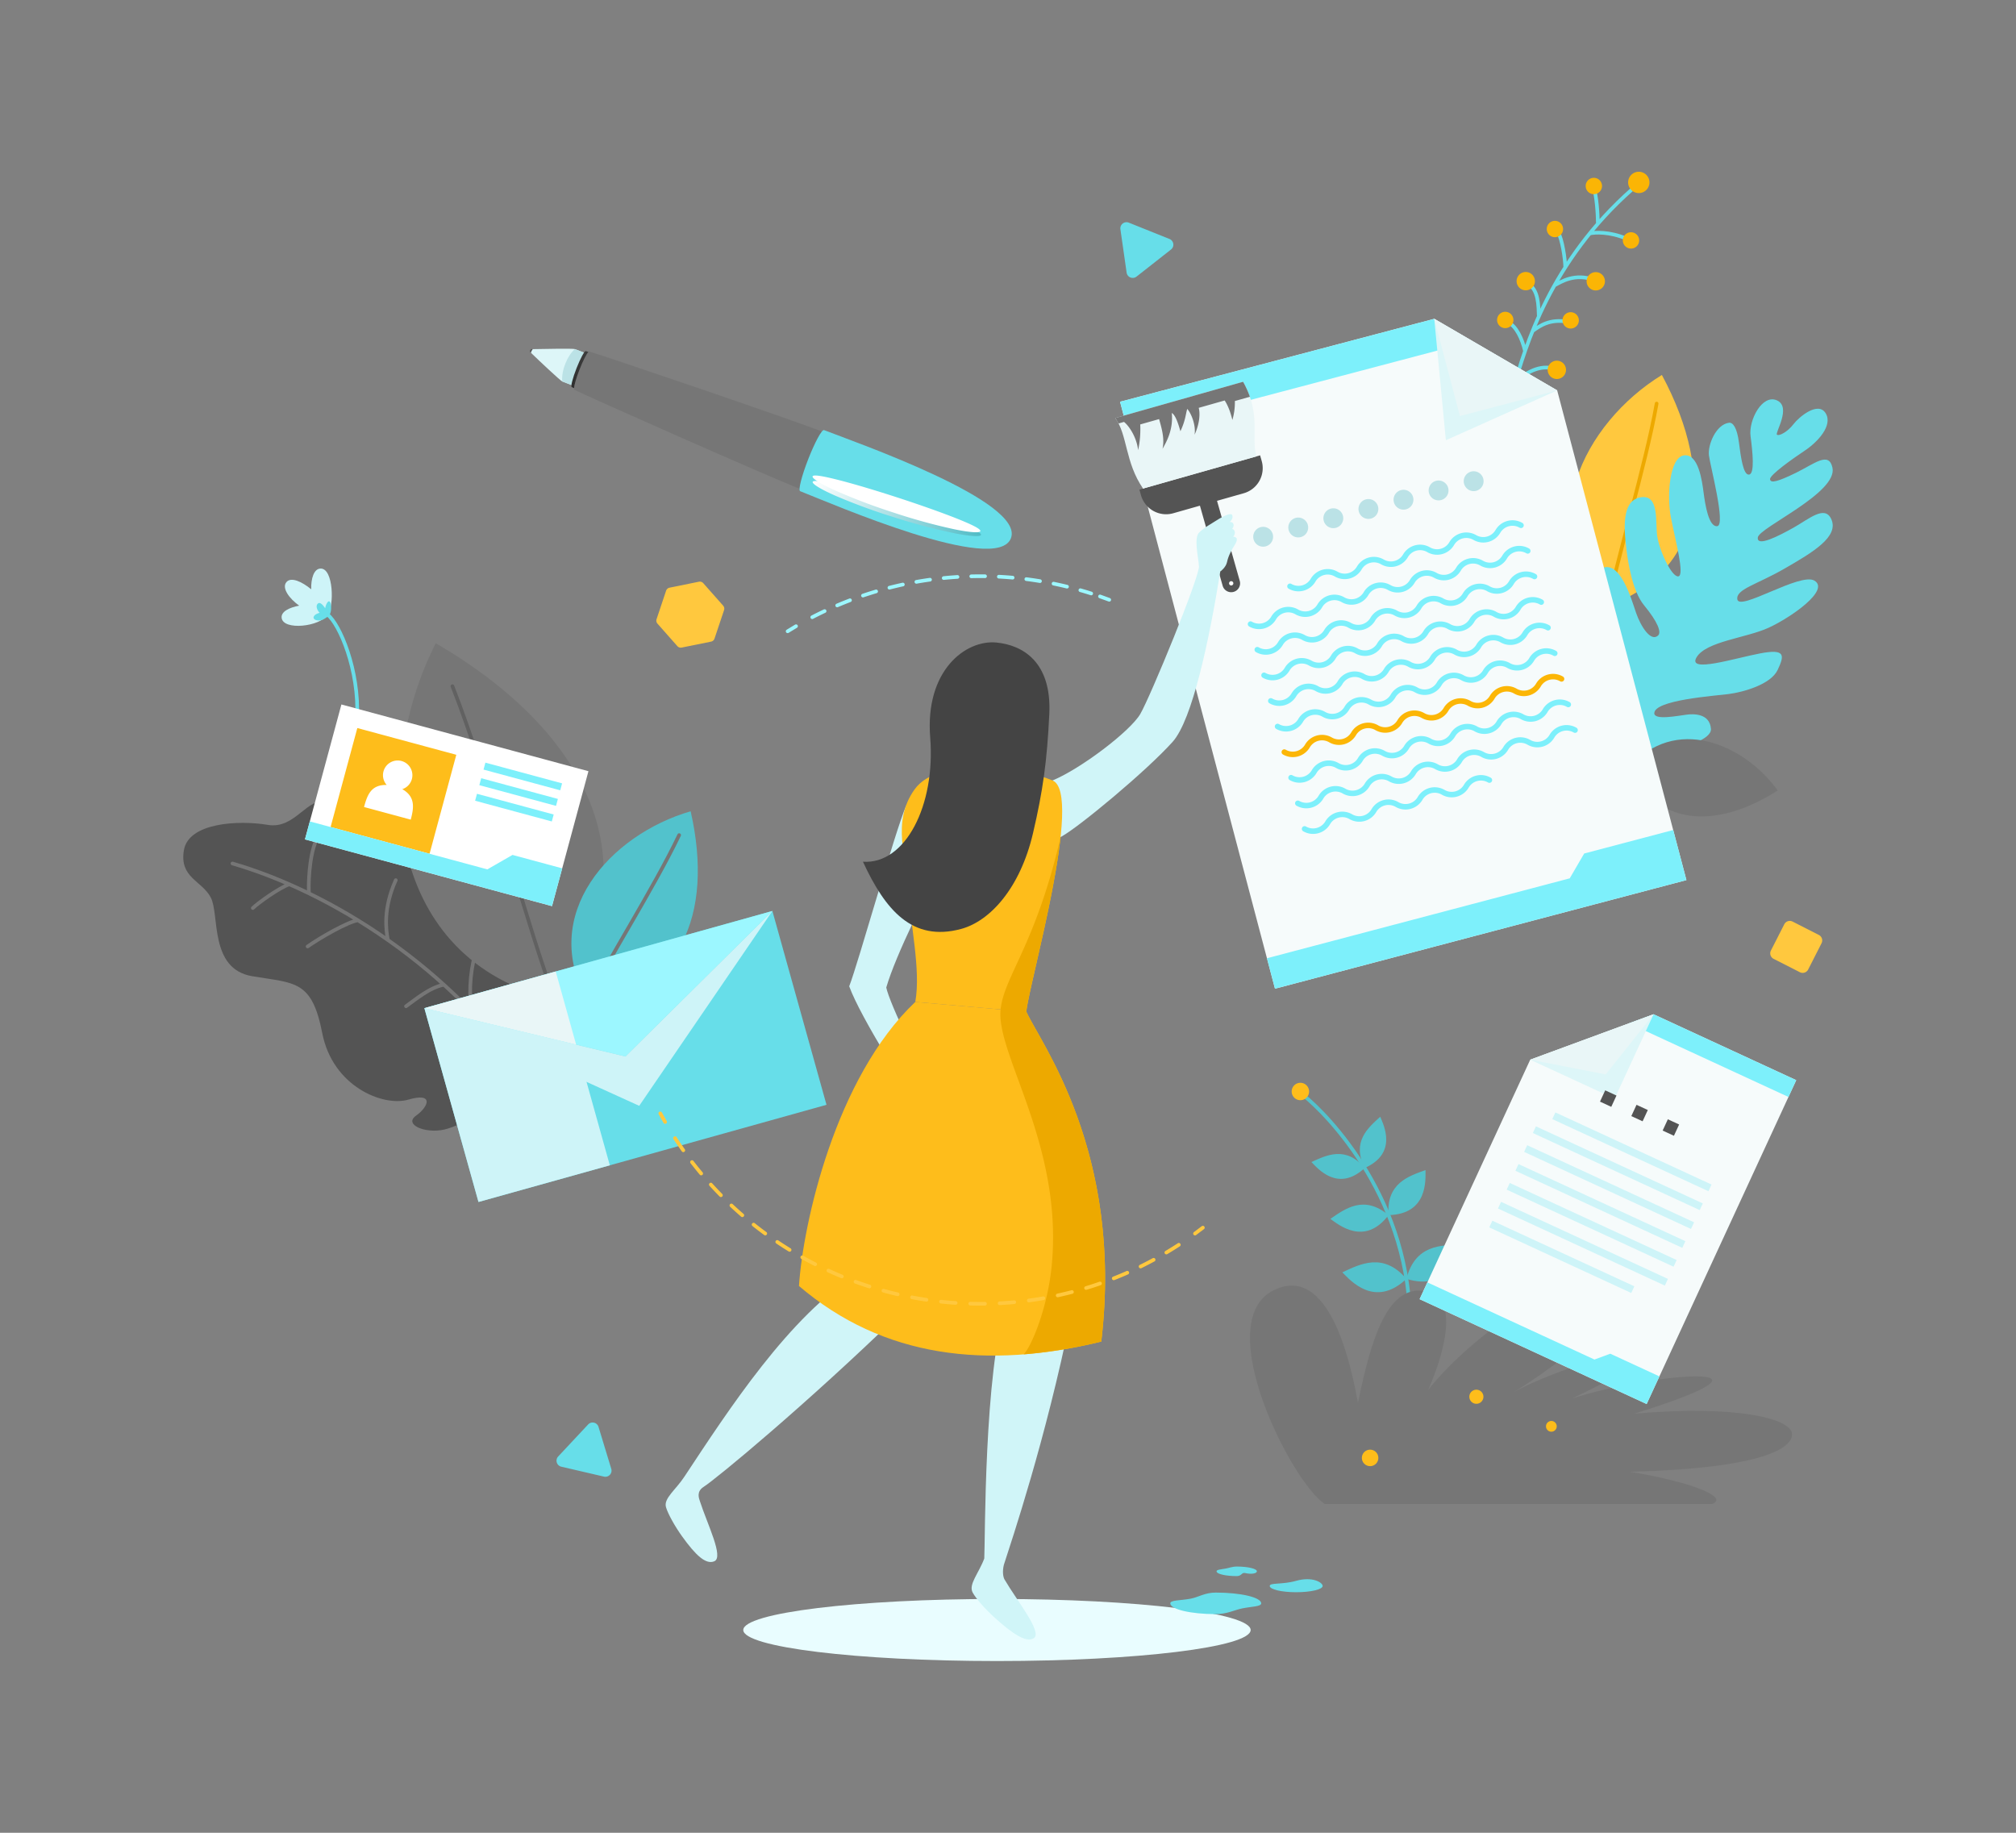 <svg xmlns="http://www.w3.org/2000/svg" viewBox="0 0 1100 1000"><rect x="0" y="0" width="1100" height="1000" fill="#808080" stroke="none"/><defs><linearGradient id="a" x1="270.602" x2="280.968" y1="232.786" y2="197.685" gradientTransform="rotate(6.396 435.228 573.247)" gradientUnits="userSpaceOnUse"><stop class="stopColor121244 svgShape" offset="0" stop-color="#2b2b2b"></stop><stop class="stopColor1e1c6b svgShape" offset="1" stop-color="#434343"></stop></linearGradient><linearGradient id="b" x1="297.838" x2="393.898" y1="280.161" y2="280.161" gradientTransform="rotate(21.346 423.45 659.157)" gradientUnits="userSpaceOnUse"><stop class="stopColorffffff svgShape" offset="0" stop-color="#fff"></stop><stop class="stopColora3aace svgShape" offset="1" stop-color="#50bcc6"></stop></linearGradient></defs><g fill="#e4025e" class="color000000 svgShape" data-name="Secondary shapes"><path fill="#e9fdff" d="M405.558,889.361c0-9.352,61.973-16.932,138.418-16.932,76.447,0,138.419,7.58,138.419,16.932s-61.972,16.931-138.419,16.931C467.531,906.292,405.558,898.713,405.558,889.361Z" class="colore9efff svgShape"></path><path fill="#ffc83e" d="M877.453,330.619c51.258-18.918,59.755-69.332,29.33-126.031C863.933,230.906,835.029,288.574,877.453,330.619Z" class="colorffd03e svgShape"></path><path fill="none" stroke="#eda900" stroke-linecap="round" stroke-linejoin="round" stroke-width="2" d="M877.453,330.619c3.919-22.641,20.349-75.996,26.465-110.429" class="colorStrokeed9f00 svgStroke"></path><path fill="#cef4f8" d="M163.233,330.456c-5.441-3.914-9.627-9.637-6.969-12.833,2.531-3.046,8.541-.211,13.542,3.898-.152-5.814,1.423-11.173,5.067-11.308,7.151-.267,7.592,20.729,3.864,25.151-3.959,6.577-24.296,8.842-25.07,1.708C153.298,333.683,157.857,331.476,163.233,330.456Z" class="colorced3f8 svgShape"></path><path fill="none" stroke="#67dee9" stroke-linecap="round" stroke-linejoin="round" stroke-width="2" d="M178.737,335.364c6.573,5.127,17.375,30.19,16.098,56.362" class="colorStroke6b67e9 svgStroke"></path><path fill="#67dee9" d="M171.274,336.285c.538-1.018,1.89-1.554,3.142-1.932-1.315-1.252-2.424-3.874-.868-5.107,1.11-.879,2.73.885,3.897,2.643a8.158,8.158,0,0,1,.601-2.122c2.547-5.433,3.739,3.978,1.373,6.186a16.961,16.961,0,0,1-2.878,1.928C173.934,339.327,170.234,338.253,171.274,336.285Z" class="color6b67e9 svgShape"></path><path fill="#545454" d="M284.514,585.486c9.28-13.275,21.241-53.548-7.797-73.884-13.143-9.204-17.134-10.847-23.427-9.395-4.1.946-7.07,3.822-10.24,1.819-5.797-3.665,7.914-25.361-11.855-40.685-19.767-15.325-33.907-3.84-39.2-8.041-5.294-4.201-1.556-14.123-12.955-17.697-11.401-3.574-17.642,15.034-32.927,12.463-15.895-2.674-43.235-1.272-45.773,13.818-2.539,15.092,9.839,16.552,14.688,25.851,4.85,9.299-.909,38.952,22.577,42.901,23.341,3.926,32.57,1.962,38.227,31.052,5.66,29.091,33.147,40.336,47.076,36.263,13.927-4.071,11.046,3.823,4.112,8.761-6.932,4.937,5.152,9.971,15.486,7.571C252.841,613.884,272.867,602.148,284.514,585.486Z" class="color362e94 svgShape"></path><path fill="none" stroke="#767676" stroke-linecap="round" stroke-linejoin="round" stroke-width="2" d="M289.486 591.908C246.512 527.264 179.804 486.561 126.844 471.136M168.599 487.445c-.414-3.77-.038-19.845 3.749-28.519M157.833 482.468c-5.504 1.981-16.991 10.161-19.871 12.986M211.647 512.881c-1.08-5.627-2.673-17.068 4.294-32.656M195.352 502.157c-5.34.603-21.036 9.654-27.5 14.257M242.202 537.28c-7.766 1.506-15.254 7.903-20.661 11.751M257.985 552.638c-2.418-7.247-1.691-21.712 1.266-31.922" class="colorStroke423eaf svgStroke"></path><path fill="#67dee9" d="M872.053,412.583c4.457,4.315,62.307-3.713,61.495-14.877-.631-8.694-9.869-8.219-13.208-7.785-5.262.687-17.81,3.166-17.702-.808.194-7.192,32.731-9.41,40.622-10.439,7.892-1.03,22.939-5.174,26.687-13.143,3.743-7.968,4.348-11.632-9.363-9.063-13.712,2.567-40.087,10.994-34.903,2.215,5.184-8.779,27.177-10.557,39.406-16.204,12.229-5.647,33.593-20.548,24.895-25.688-7.777-4.595-41.147,17.056-42.048,10.16-.719-5.517,10.544-7.92,25.904-16.78,15.36-8.861,29.768-17.38,25.344-26.992-3.555-7.718-12.191.031-20.533,4.704-8.343,4.672-20.209,10.738-19.523,5.351.686-5.388,43.686-24.29,40.727-38.037-1.958-9.094-9.849-2.143-19.862,2.747-10.012,4.89-13.898,5.864-14.197,3.565-.299-2.297,12.137-11.088,19.092-15.737,6.958-4.646,15.349-13.689,11.242-20.322-4.106-6.632-14.483,1.968-17.581,6.033-3.097,4.066-7.778,6.626-8.981,5.692-1.201-.934,8.065-15.078.029-18.704-8.035-3.627-15.575,10.758-14.435,19.492,1.139,8.733,2.373,20.571-.813,20.987-3.186.416-4.507-9.697-5.546-17.665-1.04-7.969-3.274-10.897-5.399-10.621-7.08.924-11.699,12.071-10.939,17.894.759,5.822,9.264,37.905,4.561,38.519-4.705.614-6.627-11.758-7.466-18.194-.839-6.435-2.799-21.451-10.69-20.423-7.892,1.03-9.504,21.811-7.146,33.969,2.357,12.16,7.668,31.57,4.025,32.045-3.642.475-10.518-14.368-11.537-22.183-1.019-7.815,1.108-22.273-8.606-21.007-9.711,1.267-10.129,13.456-8.128,28.799.837,6.411,3.068,22.26,9.579,30.163,7.413,8.999,9.633,14.699,7.623,16.526-4.001,3.639-9.469-5.155-11.946-12.31-2.476-7.158-8.833-29.859-19.201-24.145-10.367,5.716-.593,22.675,2.664,29.886,3.254,7.211,16.933,31.607,11.616,34.638-5.313,3.031-9.094-11.748-10.756-16.207-1.663-4.458-8.048-12.586-10.749-9.039C863.605,353.142,864.102,404.885,872.053,412.583Z" class="color6b67e9 svgShape"></path><path fill="none" stroke="#67dee9" stroke-linecap="round" stroke-linejoin="round" stroke-width="2" d="M825.631 212.611c6.598-23.777 20.415-70.102 65.079-109.473M867.389 127.403c2.668-.687 10.951-1.108 20.071 2.825M871.859 122.085c-.05-5.411-.648-14.925-2.273-19.75M854.056 145.894c-.02-4.514-1.726-15.761-3.867-18.911M848.185 155.688c3.57-1.849 10.942-6.938 22.11-2.854M839.635 172.64c-.241-5.87-.081-14.771-6.103-17.877M836.235 180.602c4.217-3.025 9.335-6.67 19.265-5.091M832.103 191.582c-1.54-6.936-4.874-13.475-8.889-15.546M826.734 208.684c3.86-3.774 11.874-9.767 20.371-7.758" class="colorStroke6b67e9 svgStroke"></path><path fill="#fbb505" d="M899.866 100.774a5.819 5.819 0 10-6.929 4.44A5.819 5.819 0 00899.866 100.774zM874.018 102.435a4.459 4.459 0 10-5.31 3.402A4.46 4.46 0 00874.018 102.435zM894.287 132.129a4.458 4.458 0 10-5.307 3.402A4.455 4.455 0 00894.287 132.129zM852.773 125.911a4.458 4.458 0 10-5.31 3.402A4.458 4.458 0 00852.773 125.911zM861.374 175.754a4.458 4.458 0 10-5.308 3.401A4.458 4.458 0 00861.374 175.754zM825.676 175.534a4.459 4.459 0 10-5.308 3.401A4.457 4.457 0 00825.676 175.534zM875.595 154.548a5.001 5.001 0 10-5.955 3.815A5.001 5.001 0 00875.595 154.548zM837.393 154.468a5 5 0 10-5.955 3.815A5.001 5.001 0 00837.393 154.468zM854.35 202.862a5 5 0 10-5.954 3.815A4.999 4.999 0 00854.35 202.862z" class="colorfbba05 svgShape"></path><path fill="#767676" d="M889.094 418.789c14.368 31.435 46.573 34.401 80.896 12.512C951.353 405.521 913.601 390.026 889.094 418.789zM302.898 545.434c53.464-68.127 23.038-143.233-65.145-194.467C201.794 422.093 210.704 523.946 302.898 545.434z" class="color423eaf svgShape"></path><path fill="none" stroke="#616161" stroke-linecap="round" stroke-linejoin="round" stroke-width="2" d="M302.898,545.434c-13.523-33.813-35.686-119.477-56.047-171.029" class="colorStroke362e94 svgStroke"></path><path fill="#52c2cc" d="M320.672,546.149c49.544-4.22,69.176-46.402,56.172-103.502C332.889,455.391,293.601,499.012,320.672,546.149Z" class="color5652cc svgShape"></path><path fill="none" stroke="#767676" stroke-linecap="round" stroke-linejoin="round" stroke-width="2" d="M320.672,546.149c8.906-18.919,36.209-61.768,49.893-90.503" class="colorStroke423eaf svgStroke"></path><path fill="none" stroke="#52c2cc" stroke-linecap="round" stroke-linejoin="round" stroke-width="2" d="M711.213,597.634c13.431,10.666,59.434,57.774,58.09,127.567" class="colorStroke5652cc svgStroke"></path><path fill="#febd1b" d="M704.786,595.541a4.748,4.748,0,1,1,4.748,4.748A4.749,4.749,0,0,1,704.786,595.541Z" class="colorfcba06 svgShape"></path><path fill="#52c2cc" d="M744.619 637.296c-10.327-12.29-20.859-6.987-29.054-3.261C719.008 637.554 730.047 650.769 744.619 637.296zM744.619 637.296c-7.206-14.343 1.827-21.921 8.489-27.976C754.981 613.875 762.753 629.238 744.619 637.296zM757.628 662.998c-13.4-11.191-23.667-3.506-31.731 2.046C730.255 668.156 744.594 680.203 757.628 662.998zM757.628 662.998c-1.268-17.412 10.964-21.266 20.178-24.575C777.79 643.778 779.205 662.452 757.628 662.998zM767.382 697.767c-12.563-14.638-25.152-8.135-34.953-3.556C736.611 698.398 750.041 714.139 767.382 697.767zM767.382 697.767c4.801-18.682 18.969-18.41 29.785-18.633C795.265 684.738 790.172 704.792 767.382 697.767z" class="color5652cc svgShape"></path><path fill="#767676" d="M722.814,820.611c-18.133-11.91-62.819-99.706-27.689-116.722,33.298-16.127,43.859,52.547,45.842,61.468,6.939-33.7,16.02-66.409,38.24-60.462,22.221,5.947,0,53.523,0,53.523,20.239-25.77,70.673-65.432,93.629-53.526,22.957,11.905-46.629,54.605-46.629,54.605,31.621-17.938,126.123-42.091,31.745,3.502,43.21-13.977,127.477-20.834,33.805,8.321,56.38-4.896,84.996,2.779,85.987,10.71.992,7.929-15.546,19.149-88.407,20.99,35.986,5.947,54.037,14.367,44.764,17.59Z" class="color423eaf svgShape"></path><path fill="#febd1b" d="M843.552,778.235a2.926,2.926,0,1,1,2.925,2.925A2.925,2.925,0,0,1,843.552,778.235Z" class="colorfcba06 svgShape"></path><circle cx="747.578" cy="795.461" r="4.506" fill="#febd1b" class="colorfcba06 svgShape"></circle><path fill="#febd1b" d="M801.72,762.09a3.845,3.845,0,1,1,3.844,3.846A3.845,3.845,0,0,1,801.72,762.09Z" class="colorfcba06 svgShape"></path><path fill="#67dee9" d="M638.553 874.816c0-1.843 5.58-1.489 11.186-2.564 4.261-.821 7.697-3.311 13.615-3.311 13.699 0 24.801 2.63 24.801 5.875 0 1.788-5.068 1.685-10.379 2.765-4.335.879-8.265 3.114-14.422 3.114C649.656 880.695 638.553 878.064 638.553 874.816zM692.806 865.325c0-1.891 6.771-.628 14.441-2.804 8.827-2.501 14.447.913 14.447 2.804s-6.468 3.422-14.447 3.422C699.273 868.747 692.806 867.217 692.806 865.325zM663.797 857.345c0-.879 2.085-1.027 4.904-1.498 1.792-.299 3.736-1.108 6.096-1.108 6.077 0 11.002 1.167 11.002 2.606 0 1.051-2.677 1.806-6.372.947-2.029-.473-1.848 1.659-4.63 1.659C668.724 859.951 663.797 858.785 663.797 857.345z" class="color6b67e9 svgShape"></path><polygon fill="#f6fbfb" points="782.584 173.957 611.146 219.207 695.674 539.452 920.17 480.197 849.648 213.01 782.584 173.957" class="colorf6f6fb svgShape"></polygon><rect width="177.311" height="17.184" x="610.402" y="196.298" fill="#7df0fb" class="color807dfb svgShape" transform="rotate(-14.786 699.058 204.89)"></rect><polygon fill="#7df0fb" points="864.389 465.689 856.505 479.232 691.288 522.838 695.674 539.452 920.17 480.197 912.957 452.87 864.389 465.689" class="color807dfb svgShape"></polygon><polygon fill="#ddf6f8" style="mix-blend-mode:multiply" points="788.912 240.199 849.648 213.01 782.584 173.957 788.912 240.199" class="colordde2f8 svgShape"></polygon><polygon fill="#e9f6f7" points="796.589 227.015 849.648 213.01 782.584 173.957 796.589 227.015" class="colore9edf7 svgShape"></polygon><path fill="#bbe2e6" d="M683.991 294.248a5.417 5.417 0 116.62 3.855A5.416 5.416 0 01683.991 294.248zM703.134 289.195a5.416 5.416 0 116.619 3.854A5.416 5.416 0 01703.134 289.195zM722.275 284.144a5.417 5.417 0 116.62 3.854A5.418 5.418 0 01722.275 284.144zM741.418 279.09a5.416 5.416 0 116.62 3.856A5.416 5.416 0 01741.418 279.09zM760.562 274.038a5.416 5.416 0 116.617 3.854A5.416 5.416 0 01760.562 274.038zM779.701 268.986a5.417 5.417 0 116.623 3.854A5.417 5.417 0 01779.701 268.986zM798.846 263.932a5.416 5.416 0 116.619 3.854A5.415 5.415 0 01798.846 263.932z" class="colorbbc0e6 svgShape"></path><path fill="none" stroke="#7df0fb" stroke-linecap="round" stroke-width="3" d="M703.86 319.893a9.222 9.222 0 0012.602-3.326 9.222 9.222 0 0112.605-3.328 9.228 9.228 0 0012.609-3.329 9.222 9.222 0 0112.604-3.326 9.22 9.22 0 0012.602-3.326 9.224 9.224 0 0112.606-3.327 9.228 9.228 0 0012.608-3.329 9.221 9.221 0 0112.605-3.326 9.222 9.222 0 0012.602-3.326 9.22 9.22 0 0112.604-3.327M682.331 340.515a9.23 9.23 0 0012.612-3.328 9.221 9.221 0 0112.604-3.326 9.222 9.222 0 0012.602-3.327 9.223 9.223 0 0112.605-3.326 9.229 9.229 0 0012.609-3.328 9.22 9.22 0 0112.605-3.327 9.222 9.222 0 0012.602-3.326 9.22 9.22 0 0112.602-3.327 9.232 9.232 0 0012.612-3.33 9.226 9.226 0 0112.608-3.327 9.22 9.22 0 0012.601-3.325 9.219 9.219 0 0112.602-3.328M686.019 354.483a9.231 9.231 0 0012.61-3.328 9.221 9.221 0 0112.605-3.328 9.219 9.219 0 0012.601-3.326 9.221 9.221 0 0112.604-3.326 9.23 9.23 0 0012.61-3.33 9.224 9.224 0 0112.606-3.327 9.22 9.22 0 0012.602-3.325 9.221 9.221 0 0112.602-3.328 9.23 9.23 0 0012.612-3.328 9.221 9.221 0 0112.604-3.327 9.22 9.22 0 0012.601-3.326 9.221 9.221 0 0112.605-3.327M689.705 368.451a9.231 9.231 0 0012.61-3.33 9.221 9.221 0 0112.605-3.327 9.222 9.222 0 0012.604-3.325 9.219 9.219 0 0112.602-3.328 9.232 9.232 0 0012.611-3.328 9.218 9.218 0 0112.604-3.326A9.219 9.219 0 00777.941 345.16a9.224 9.224 0 0112.606-3.327 9.228 9.228 0 0012.609-3.328 9.225 9.225 0 0112.606-3.328 9.218 9.218 0 0012.601-3.326 9.22 9.22 0 0112.604-3.327M693.392 382.418a9.23 9.23 0 0012.61-3.328 9.221 9.221 0 0112.605-3.327 9.218 9.218 0 0012.6-3.327 9.225 9.225 0 0112.606-3.326 9.231 9.231 0 0012.61-3.328 9.224 9.224 0 0112.606-3.328 9.217 9.217 0 0012.6-3.325 9.223 9.223 0 0112.605-3.327 9.232 9.232 0 0012.61-3.329 9.221 9.221 0 0112.605-3.327 9.219 9.219 0 0012.601-3.325 9.221 9.221 0 0112.605-3.328M697.079 396.386a9.232 9.232 0 0012.61-3.329 9.222 9.222 0 0112.606-3.328 9.217 9.217 0 0012.6-3.326 9.224 9.224 0 0112.605-3.326 9.23 9.23 0 0012.61-3.329 9.22 9.22 0 0112.604-3.327 9.22 9.22 0 0012.602-3.326 9.224 9.224 0 0112.605-3.327 9.231 9.231 0 0012.61-3.328 9.22 9.22 0 0112.605-3.327 9.218 9.218 0 0012.6-3.327 9.223 9.223 0 0112.605-3.326" class="colorStroke807dfb svgStroke"></path><path fill="none" stroke="#fcb606" stroke-linecap="round" stroke-width="3" d="M700.766,410.353a9.232,9.232,0,0,0,12.61-3.329A9.22,9.22,0,0,1,725.98,403.697a9.221,9.221,0,0,0,12.602-3.326,9.222,9.222,0,0,1,12.605-3.327,9.231,9.231,0,0,0,12.609-3.328,9.222,9.222,0,0,1,12.606-3.327,9.217,9.217,0,0,0,12.6-3.327,9.224,9.224,0,0,1,12.605-3.326,9.233,9.233,0,0,0,12.612-3.328,9.221,9.221,0,0,1,12.605-3.328,9.217,9.217,0,0,0,12.6-3.326,9.223,9.223,0,0,1,12.606-3.326" class="colorStrokefcba06 svgStroke"></path><path fill="none" stroke="#7df0fb" stroke-linecap="round" stroke-width="3" d="M704.452 424.32a9.23 9.23 0 0012.61-3.329 9.222 9.222 0 0112.605-3.327 9.218 9.218 0 0012.601-3.326 9.224 9.224 0 0112.605-3.326 9.232 9.232 0 0012.611-3.328 9.219 9.219 0 0112.602-3.328 9.221 9.221 0 0012.602-3.326 9.225 9.225 0 0112.606-3.326 9.232 9.232 0 0012.61-3.329 9.218 9.218 0 0112.602-3.327 9.22 9.22 0 0012.602-3.326 9.223 9.223 0 0112.605-3.328M708.138 438.287a9.233 9.233 0 0012.613-3.328 9.219 9.219 0 0112.602-3.328 9.221 9.221 0 0012.602-3.325 9.224 9.224 0 0112.606-3.328 9.232 9.232 0 0012.61-3.328 9.218 9.218 0 0112.602-3.328 9.219 9.219 0 0012.602-3.325 9.225 9.225 0 0112.605-3.328 9.228 9.228 0 0012.609-3.328 9.222 9.222 0 0112.605-3.327 9.219 9.219 0 0012.602-3.326 9.22 9.22 0 0112.604-3.326M711.827 452.257a9.234 9.234 0 0012.61-3.33 9.218 9.218 0 0112.602-3.328 9.219 9.219 0 0012.602-3.325 9.222 9.222 0 0112.605-3.327 9.23 9.23 0 0012.609-3.328 9.222 9.222 0 0112.605-3.327 9.22 9.22 0 0012.602-3.327 9.219 9.219 0 0112.604-3.326" class="colorStroke807dfb svgStroke"></path><polygon fill="#f6fbfb" points="902.258 553.411 980.084 589.358 898.465 766.065 774.591 708.849 834.939 578.192 902.258 553.411" class="colorf6f6fb svgShape"></polygon><polygon fill="#7df0fb" points="975.846 598.526 888.857 558.345 902.258 553.411 980.084 589.358 975.846 598.526" class="color807dfb svgShape"></polygon><polygon fill="#7df0fb" points="878.634 738.608 869.991 741.791 778.826 699.683 774.592 708.852 898.467 766.065 905.43 750.985 878.634 738.608" class="color807dfb svgShape"></polygon><polygon fill="#ddf6f8" style="mix-blend-mode:multiply" points="880.987 599.461 834.939 578.192 902.258 553.411 880.987 599.461" class="colordde2f8 svgShape"></polygon><polygon fill="#e9f6f7" points="876.117 586.227 834.939 578.192 902.258 553.411 876.117 586.227" class="colore9edf7 svgShape"></polygon><rect width="6.776" height="6.779" x="874.12" y="596.021" fill="#545454" class="color362e94 svgShape" transform="rotate(24.793 877.509 599.41)"></rect><rect width="6.779" height="6.779" x="891.213" y="603.917" fill="#545454" class="color362e94 svgShape" transform="rotate(24.76 894.602 607.307)"></rect><rect width="6.777" height="6.778" x="908.306" y="611.811" fill="#545454" class="color362e94 svgShape" transform="rotate(24.796 911.694 615.2)"></rect><rect width="4.016" height="93.84" x="888.421" y="581.534" fill="#cef4f8" class="colorced3f8 svgShape" transform="rotate(-65.21 890.429 628.455)"></rect><rect width="4.016" height="100.298" x="880.734" y="587.252" fill="#cef4f8" class="colorced3f8 svgShape" transform="rotate(-65.21 882.742 637.4)"></rect><rect width="4.014" height="100.296" x="875.979" y="597.551" fill="#cef4f8" class="colorced3f8 svgShape" transform="rotate(-65.209 877.986 647.7)"></rect><rect width="4.017" height="100.296" x="871.221" y="607.849" fill="#cef4f8" class="colorced3f8 svgShape" transform="rotate(-65.209 873.23 657.997)"></rect><rect width="4.014" height="100.298" x="866.465" y="618.147" fill="#cef4f8" class="colorced3f8 svgShape" transform="rotate(-65.209 868.472 668.296)"></rect><rect width="4.017" height="100.3" x="861.707" y="628.445" fill="#cef4f8" class="colorced3f8 svgShape" transform="rotate(-65.21 863.715 678.595)"></rect><rect width="4.018" height="85.351" x="850.165" y="643.085" fill="#cef4f8" class="colorced3f8 svgShape" transform="rotate(-65.208 852.174 685.76)"></rect><path fill="#ddf6f8" d="M313.673,190.459c-.912-.357-16.377-.124-23.164.037-.468.815-.788,1.011-.843,1.962,4.572,4.439,16.152,15.303,17.101,15.674l5.001,1.943,6.901-17.665Z" class="colordde2f8 svgShape"></path><path fill="#bbe2e6" d="M306.767,208.132l5.001,1.943,6.901-17.665-4.995-1.952C309.702,193.913,306.237,201.859,306.767,208.132Z" class="colorbbc0e6 svgShape"></path><path fill="#545454" d="M289.666,192.458a4.57,4.57,0,0,1,.293-.851,4.455,4.455,0,0,1,.744-1.102,1.197,1.197,0,0,0-1.4.528A1.177,1.177,0,0,0,289.666,192.458Z" class="color362e94 svgShape"></path><path fill="#767676" d="M442.322,251.024c3.372-8.628,6.981-15.281,8.063-14.858l-.001-.002c-.132-.051-.276-.104-.4-.154-20.489-8.006-119.987-41.699-128.421-44.22-.725-.284-3.139,4.166-5.396,9.94-2.254,5.773-3.498,10.683-2.774,10.966h0c7.912,3.867,103.892,46.553,124.381,54.559.126.049.268.105.401.159v-.001C437.093,266.99,438.95,259.653,442.322,251.024Z" class="color423eaf svgShape"></path><path fill="url(#a)" d="M316.168,201.73c1.89-4.834,3.887-8.728,4.911-9.706-.618-.197-1.114-.351-1.444-.452-.678-.263-2.947,3.915-5.064,9.334-2.119,5.42-3.284,10.029-2.605,10.294h0c.287.138.71.34,1.232.584C313.309,210.069,314.438,206.159,316.168,201.73Z"></path><path fill="#67dee9" d="M449.605,234.66h0c-1.152-.45-5.002,6.646-8.6,15.851-3.595,9.204-5.577,17.031-4.424,17.482h0c17.856,7.039,107.159,45.785,115,25.722C559.419,273.654,467.503,241.59,449.605,234.66Z" class="color6b67e9 svgShape"></path><path fill="url(#b)" style="mix-blend-mode:multiply" d="M535.268,291.842c-.291,1.125-5.804.797-14.42-.895a319.251,319.251,0,0,1-33.022-8.721,324.271,324.271,0,0,1-32.058-11.773c-8.034-3.529-12.744-6.468-12.321-7.552.428-1.099,5.785-.181,14.26,1.875,8.466,2.073,20.013,5.381,32.669,9.361,12.65,3.993,24.005,7.905,32.134,11.049C530.638,288.334,535.562,290.699,535.268,291.842Z"></path><path fill="#fff" d="M534.907,289.781c-.301,1.12-5.81.736-14.41-1.044a319.912,319.912,0,0,1-32.93-9.059,324.787,324.787,0,0,1-31.934-12.099c-7.998-3.611-12.679-6.599-12.246-7.679.439-1.092,5.787-.119,14.24,2.023,8.448,2.158,19.961,5.584,32.574,9.693,12.608,4.122,23.921,8.151,32.02,11.375C530.312,286.224,535.213,288.639,534.907,289.781Z" class="colorffffff svgShape"></path><rect width="197.153" height="109.798" x="242.68" y="521.537" fill="#67dee9" class="color6b67e9 svgShape" transform="rotate(-15.601 341.257 576.436)"></rect><polygon fill="#cef4f8" points="314.358 569.975 332.742 635.811 261.077 655.823 231.546 550.071 314.358 569.975" class="colorced3f8 svgShape"></polygon><polygon fill="#9cf7ff" points="231.546 550.071 341.256 576.439 421.436 497.048 231.546 550.071" class="color9f9cff svgShape"></polygon><polygon fill="#e9f6f7" points="314.358 569.975 303.213 530.061 231.546 550.071 314.358 569.975" class="colore9edf7 svgShape"></polygon><polygon fill="#cef4f8" style="mix-blend-mode:multiply" points="231.546 550.071 348.775 603.361 421.436 497.048 341.256 576.439 231.546 550.071" class="colorced3f8 svgShape"></polygon><path fill="#545454" d="M688.437,251.549l-.883-3.109-65.862,18.691.883,3.11a14.229,14.229,0,0,0,17.572,9.803l14.575-4.137h0l12.4,43.689a4.85,4.85,0,1,0,9.332-2.649l-12.399-43.689h0L678.636,269.12A14.228,14.228,0,0,0,688.437,251.549Z" class="color362e94 svgShape"></path><path fill="#fff" d="M670.669,318.589a1.164,1.164,0,1,1,1.438.803A1.163,1.163,0,0,1,670.669,318.589Z" class="colorffffff svgShape"></path><path fill="#e9f6f7" d="M643.388,218.2s-29.978,8.507-34.887,9.9c6.731,9.041,5.345,24.262,15.193,38.462L685.551,249.007c-3.102-10.925,2.831-22.59-7.274-40.71C673.367,209.691,643.388,218.2,643.388,218.2Z" class="colore9edf7 svgShape"></path><path fill="#767676" d="M678.277,208.297c-4.91,1.394-34.889,9.902-34.889,9.902s-29.978,8.507-34.887,9.9a21.003,21.003,0,0,1,1.769,2.894l.05.054,2.97-.842c2.857,2.226,6.971,8.587,7.705,15.394a53.607,53.607,0,0,0,1.157-14.016c2.531-.719,10.291-2.921,10.291-2.921,1.528,5.384,3.057,10.767,1.87,16.236,1.928-3.455,5.989-10.254,5.054-19.57,1.933,1.078,3.405,5.365,4.708,9.956,2.883-6.121,2.884-9.586,3.729-12.179,1.987,2.174,4.826,8.555,4,14.092,2.773-6.049,3.106-11.661,2.253-14.67,3.482-.989,14.17-4.022,14.17-4.022,2.73,4.188,3.851,9.345,4.21,10.611a34.391,34.391,0,0,0,1.352-10.307l8.193-2.325A51.828,51.828,0,0,0,678.277,208.297Z" class="color423eaf svgShape"></path><path fill="#d0f5f8" d="M373.533 805.54c23.691-35.809 57.316-87.882 94.676-110.861l22.208 22.598c-50.134 48.629-99.442 89.527-106.729 94.144-3.768 2.559-2.291 6.131-1.798 7.656 4.13 12.745 13.117 30.505 7.886 32.773-4.658 2.02-10.298-3.405-17.626-13.611-3.817-5.315-7.697-12.205-8.768-15.909C361.992 817.505 368.798 812.868 373.533 805.54zM537.058 850.351c.531-10.012-.198-101.339 11.953-139.241l35.291 6.919c-13.66 67.534-32.56 123.287-36.554 135.748-.879 3.56-.445 6.633.362 8.018 6.749 11.573 20.689 28.631 16.06 31.961-4.121 2.967-12.158-2.753-21.493-11.162-4.862-4.38-10.122-10.286-11.956-13.677C528.334 864.5 533.995 858.52 537.058 850.351zM494.421 439.682c-6.087 13.883-25.919 85.141-31.059 98.466 6.402 17.635 33.806 59.94 33.806 59.94s2.585 21.621 11.297 25.23c8.711 3.606 10.809.967 11.842-.194 2.454-2.761-8.924-18.173-5.693-20.642 2.67-1.091 5.081-1.992 6.122-2.381-6.136-2.11-5.325-5.888-9.616-8.489-7.244-4.39-25.853-44.443-27.544-52.802 5.292-18.189 22.581-52.25 29.86-65.887C520.717 459.288 494.421 439.682 494.421 439.682zM574.314 425.828c15.411-6.394 42.381-26.832 47.875-36.274 5.493-9.441 32.695-75.461 32.023-80.865-.778-6.251 12.472-2.169 11.701 2.623-6.135 38.109-15.337 81.456-26.074 93.434-14.294 15.946-51.346 46.665-60.699 51.722-8.582 4.639-8.406 2.022-12.336-7.629C562.875 439.187 566.809 428.943 574.314 425.828z" class="colorf8d8d0 svgShape"></path><path fill="#d0f5f8" d="M654.212,308.689c-.505-5.249-2.82-15.222.037-18.078,2.856-2.856,6.465-4.681,8.729-6.177,2.57-1.695,8.778-5.387,9.427-3.252.653,2.136-1.532,3.669-1.532,3.669,1.428-.384,3.345,1.045,1.464,3.762,1.044,0,2.369,2.007.557,4.249,1.672,0,2.888,1.045,1.081,4.018-2.083,3.419-3.675,6.115-4.494,9.893-.614,2.821-3.486,4.93-3.486,4.93Z" class="colorf8d8d0 svgShape"></path><path fill="#febd1b" d="M560.007,551.991c1.51-15.748,31.369-118.958,14.307-126.164-17.177-7.253-62.252-13.352-75.278,4.875-13.027,18.227-3.98,37.893-3.267,55.39.714,17.497,6.836,42.947,3.639,60.582C506.722,547.377,560.007,551.991,560.007,551.991Z" class="colorfcba06 svgShape"></path><path fill="#febd1b" d="M560.007,551.991c7.293,16.476,53.163,76.475,40.889,180.001-62.212,15.195-118.838,9.081-164.949-30.331,2.213-34.18,19.917-113.773,63.462-154.986C514.287,548.006,560.007,551.991,560.007,551.991Z" class="colorfcba06 svgShape"></path><path fill="#eda900" d="M558.541,738.962a266.69,266.69,0,0,0,42.355-6.97c12.274-103.526-33.596-163.525-40.889-180.001,1.022-10.656,15.021-61.356,18.683-95.263-13.602,59.017-31.071,76.238-32.742,94.353-2.285,24.769,34.586,74.465,27.814,140.335C571.437,714.022,562.747,734.742,558.541,738.962Z" class="colored9f00 svgShape"></path><path fill="#444" d="M543.633,350.573c-16.59-1.592-39.033,15.05-36.078,51.899,2.954,36.85-13.543,69.311-36.704,67.693,12.25,26.539,27.004,43.818,53.524,36.696,15.966-4.289,32.301-22.48,39.254-52.188,5.418-23.148,7.664-39.239,8.909-65.098C573.914,360.999,557.854,351.939,543.633,350.573Z" class="color20196f svgShape"></path><rect width="76.254" height="139.623" x="205.613" y="369.574" fill="#fff" class="colorffffff svgShape" transform="rotate(-74.884 243.74 439.386)"></rect><rect width="55.942" height="55.943" x="186.706" y="403.563" fill="#febd1b" class="colorfcba06 svgShape" transform="rotate(-74.884 214.677 431.535)"></rect><path fill="#fff" d="M219.498,430.588a8.024,8.024,0,1,0-8.51-2.299c-8.53-.182-10.567,5.419-12.354,12.038l25.476,6.882C225.899,440.589,226.65,434.641,219.498,430.588Z" class="colorffffff svgShape"></path><polygon fill="#7df0fb" points="169.051 448.183 265.912 474.347 279.638 466.461 306.761 473.788 301.194 494.398 166.402 457.989 169.051 448.183" class="color807dfb svgShape"></polygon><rect width="3.925" height="43.347" x="283.301" y="401.987" fill="#7df0fb" class="color807dfb svgShape" transform="rotate(-74.885 285.264 423.66)"></rect><rect width="3.926" height="43.346" x="281.006" y="410.484" fill="#7df0fb" class="color807dfb svgShape" transform="rotate(-74.882 282.969 432.157)"></rect><rect width="3.926" height="43.347" x="278.711" y="418.981" fill="#7df0fb" class="color807dfb svgShape" transform="rotate(-74.884 280.674 440.654)"></rect><path fill="none" stroke="#ffc83e" stroke-linecap="round" stroke-linejoin="round" stroke-width="2" d="M656.325,669.831q-2.121,1.645-4.286,3.232" class="colorStrokeffd03e svgStroke"></path><path fill="none" stroke="#ffc83e" stroke-dasharray="8.003 8.003" stroke-linecap="round" stroke-linejoin="round" stroke-width="2" d="M643.202,679.182a198.572,198.572,0,0,1-277.544-62.403" class="colorStrokeffd03e svgStroke"></path><path fill="none" stroke="#ffc83e" stroke-linecap="round" stroke-linejoin="round" stroke-width="2" d="M362.908,612.175q-1.344-2.322-2.628-4.685" class="colorStrokeffd03e svgStroke"></path><path fill="none" stroke="#9cf7ff" stroke-linecap="round" stroke-linejoin="round" stroke-width="2" d="M429.756,344.445q2.275-1.422,4.591-2.783" class="colorStroke9f9cff svgStroke"></path><path fill="none" stroke="#9cf7ff" stroke-dasharray="7.53 7.53" stroke-linecap="round" stroke-linejoin="round" stroke-width="2" d="M443.187,336.763a199.143,199.143,0,0,1,152.202-12.951" class="colorStroke9f9cff svgStroke"></path><path fill="none" stroke="#9cf7ff" stroke-linecap="round" stroke-linejoin="round" stroke-width="2" d="M600.199,325.421q2.538.885,5.046,1.838" class="colorStroke9f9cff svgStroke"></path><path fill="#ffc83e" d="M381.36 317.395l-16.037 3.255a2.506 2.506 0 00-1.877 1.659l-5.2 15.513a2.505 2.505 0 00.498 2.455l10.838 12.259a2.504 2.504 0 002.374.796l16.034-3.254a2.505 2.505 0 001.877-1.659l5.2-15.515a2.504 2.504 0 00-.498-2.454l-10.837-12.261A2.503 2.503 0 00381.36 317.395zM966.269 518.637l7.297-14.336a3.364 3.364 0 014.524-1.474l14.336 7.298a3.366 3.366 0 011.473 4.525l-7.297 14.336a3.363 3.363 0 01-4.524 1.474l-14.338-7.298A3.366 3.366 0 01966.269 518.637z" class="colorffd03e svgShape"></path><path fill="#67dee9" d="M611.336 125.081l3.387 23.67a3.363 3.363 0 005.408 2.168l18.805-14.768a3.363 3.363 0 00-.824-5.767l-22.196-8.902A3.363 3.363 0 00611.336 125.081zM320.899 777.22l-16.334 17.461a3.363 3.363 0 001.695 5.575l23.289 5.416a3.365 3.365 0 003.982-4.255l-6.957-22.876A3.362 3.362 0 00320.899 777.22z" class="color6b67e9 svgShape"></path></g></svg>